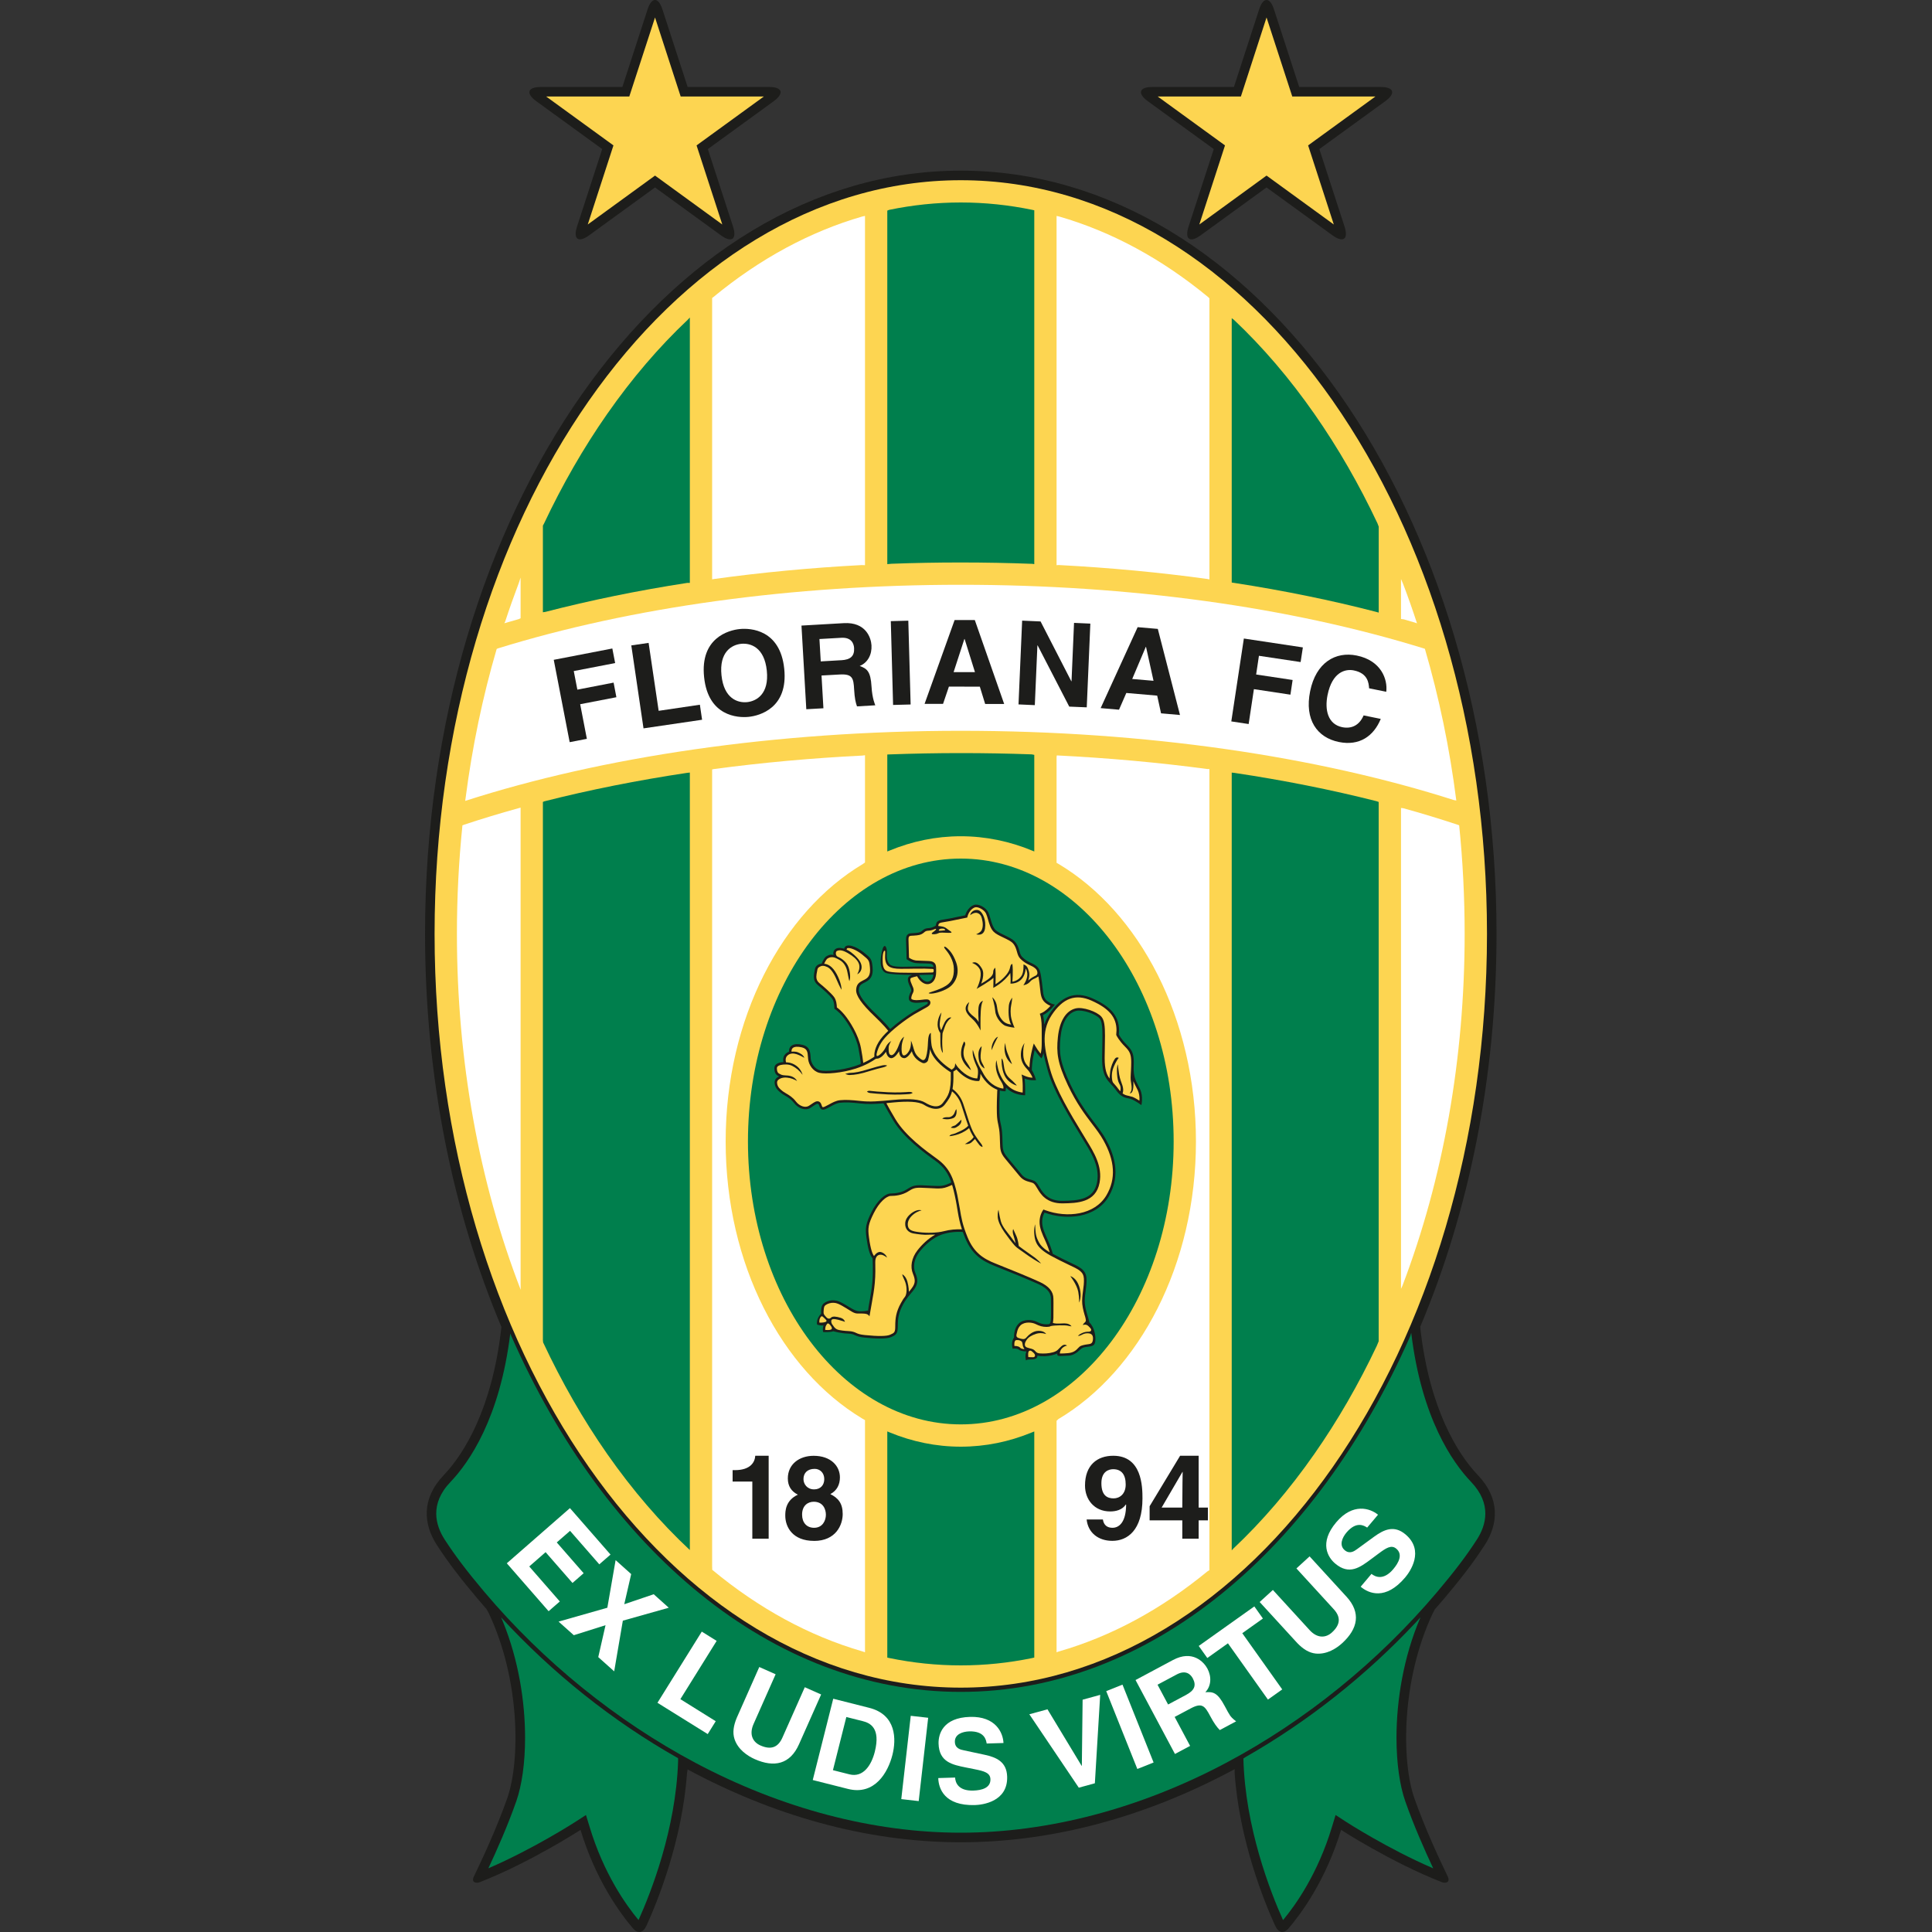 <?xml version="1.0" encoding="UTF-8"?>
<svg xmlns="http://www.w3.org/2000/svg" width="50" height="50" viewBox="0 0 50 50" fill="none">
  <rect x="0" y="0" width="50" height="50" fill="#333333" stroke="none"/>
  <g clip-path="url(#clip0_8820_827)">
    <path d="M17.78 45.886C17.658 47.626 17.021 49.199 16.732 49.834C16.645 50.026 16.508 50.055 16.378 49.902C16.05 49.517 15.417 48.656 15.024 47.358C15.024 47.358 13.73 48.197 12.416 48.711C12.324 48.747 12.187 48.721 12.265 48.561C12.462 48.155 12.852 47.323 13.129 46.534C13.465 45.573 13.465 43.476 12.65 41.751L12.59 41.642C12.509 41.549 12.429 41.456 12.349 41.362C11.978 40.922 11.617 40.467 11.301 39.977C10.958 39.445 10.903 38.786 11.48 38.181C12.012 37.624 12.731 36.459 12.969 34.407L12.976 34.339C11.721 31.368 11 27.889 11 24.17C11 13.26 17.207 4.416 24.865 4.416C32.523 4.416 38.73 13.261 38.73 24.17C38.73 27.887 38.009 31.366 36.756 34.335L36.762 34.41C37 36.461 37.719 37.624 38.251 38.181C38.828 38.786 38.773 39.445 38.43 39.977C38.114 40.467 37.754 40.922 37.382 41.362C37.299 41.46 37.216 41.557 37.131 41.653L37.077 41.758C36.266 43.481 36.267 45.574 36.602 46.534C36.879 47.323 37.269 48.154 37.466 48.56C37.544 48.72 37.407 48.747 37.315 48.71C36.002 48.197 34.707 47.357 34.707 47.357C34.314 48.655 33.68 49.517 33.353 49.901C33.223 50.054 33.086 50.025 32.999 49.834C32.71 49.198 32.074 47.625 31.952 45.886V45.786C29.782 46.956 27.361 47.678 24.867 47.678C22.378 47.678 19.961 46.96 17.795 45.793L17.781 45.886H17.78Z" fill="#1D1D1B"></path>
    <path d="M24.865 43.676C32.386 43.676 38.483 34.943 38.483 24.17C38.483 13.397 32.386 4.664 24.865 4.664C17.344 4.664 11.247 13.397 11.247 24.17C11.247 34.943 17.344 43.676 24.865 43.676Z" fill="#FDD551"></path>
    <path d="M20.025 2.618C20.302 2.416 20.249 2.251 19.906 2.251H17.796L17.144 0.244C17.038 -0.082 16.865 -0.082 16.759 0.244L16.107 2.251H13.997C13.654 2.251 13.601 2.416 13.878 2.618L15.585 3.858L14.933 5.865C14.827 6.191 14.968 6.292 15.245 6.091L16.952 4.851L18.659 6.091C18.936 6.293 19.077 6.191 18.971 5.865L18.319 3.858L20.026 2.618H20.025Z" fill="#1D1D1B"></path>
    <path d="M29.705 2.618C29.428 2.416 29.481 2.251 29.824 2.251H31.934L32.586 0.244C32.692 -0.082 32.865 -0.082 32.971 0.244L33.623 2.251H35.733C36.076 2.251 36.129 2.416 35.852 2.618L34.145 3.858L34.797 5.865C34.903 6.191 34.763 6.292 34.486 6.091L32.778 4.851L31.071 6.091C30.794 6.293 30.654 6.191 30.76 5.865L31.412 3.858L29.704 2.618H29.705Z" fill="#1D1D1B"></path>
    <path d="M16.952 0.452L17.616 2.498H19.768L18.027 3.763L18.693 5.81L16.952 4.544L15.211 5.81L15.876 3.763L14.135 2.498H16.286L16.952 0.452Z" fill="#FDD551"></path>
    <path d="M32.778 0.452L32.114 2.498H29.962L31.703 3.763L31.038 5.81L32.778 4.544L34.519 5.81L33.854 3.763L35.595 2.498H33.444L32.778 0.452Z" fill="#FDD551"></path>
    <path d="M13.231 34.573C15.661 40.102 19.968 43.786 24.865 43.786C29.762 43.786 34.066 40.105 36.497 34.578L36.522 34.492C36.789 36.703 37.591 37.849 38.072 38.352C38.62 38.927 38.456 39.48 38.222 39.843C37.956 40.256 37.638 40.675 37.192 41.202C35.668 43.006 33.78 44.535 31.732 45.622C29.506 46.805 27.131 47.43 24.865 47.43C22.599 47.43 20.224 46.805 17.998 45.622C15.95 44.534 14.062 43.005 12.538 41.202C12.092 40.675 11.775 40.255 11.508 39.843C11.274 39.48 11.11 38.926 11.659 38.352C12.138 37.85 12.937 36.709 13.206 34.51L13.231 34.573Z" fill="#007F4D"></path>
    <path d="M17.549 45.59C17.488 47.343 16.849 48.973 16.525 49.691C16.193 49.292 15.624 48.485 15.261 47.286L15.165 46.972L14.89 47.15C14.878 47.158 13.801 47.852 12.639 48.351C12.854 47.894 13.142 47.244 13.362 46.615C13.505 46.207 13.589 45.629 13.589 44.971C13.589 44.049 13.423 42.969 13.019 41.977L12.969 41.858C14.3 43.305 15.865 44.552 17.549 45.502V45.59L17.549 45.59Z" fill="#007F4D"></path>
    <path d="M32.179 45.508C32.223 47.293 32.877 48.962 33.205 49.692C33.538 49.292 34.106 48.486 34.469 47.287L34.565 46.972L34.84 47.151C34.852 47.159 35.929 47.853 37.091 48.352C36.877 47.896 36.588 47.246 36.368 46.616C36.225 46.208 36.141 45.63 36.141 44.971C36.141 44.012 36.32 42.883 36.761 41.858L36.641 41.988C35.35 43.365 33.847 44.554 32.234 45.473L32.179 45.509V45.508Z" fill="#007F4D"></path>
    <path d="M15.51 40.485L14.753 39.618L14.409 39.918L15.105 40.715L14.816 40.967L14.12 40.17L13.697 40.54L14.488 41.446L14.198 41.698L13.116 40.458L14.75 39.03L15.8 40.232L15.51 40.485Z" fill="white"></path>
    <path d="M15.895 43.254L15.483 42.886L15.671 42.06L14.85 42.319L14.456 41.967L15.718 41.608L15.932 40.376L16.335 40.737L16.156 41.517L16.918 41.259L17.308 41.608L16.119 41.943L15.895 43.254Z" fill="white"></path>
    <path d="M17.608 43.974L18.523 44.545L18.316 44.878L17.015 44.068L18.162 42.226L18.547 42.466L17.608 43.974Z" fill="white"></path>
    <path d="M20.678 45.142C20.446 45.664 20.032 45.748 19.532 45.526C19.35 45.445 19.099 45.281 19.009 45.007C18.954 44.837 18.984 44.658 19.067 44.457L19.65 43.142L20.073 43.33L19.502 44.617C19.38 44.894 19.486 45.086 19.679 45.172C19.964 45.298 20.141 45.212 20.248 44.971L20.828 43.665L21.251 43.853L20.678 45.142L20.678 45.142Z" fill="white"></path>
    <path d="M21.564 43.963L22.493 44.198C23.202 44.376 23.197 45.017 23.096 45.416C22.982 45.867 22.64 46.473 21.945 46.297L21.034 46.067L21.564 43.963ZM21.556 45.812L21.984 45.92C22.341 46.01 22.553 45.681 22.64 45.335C22.796 44.714 22.513 44.589 22.325 44.542L21.903 44.436L21.556 45.813V45.812Z" fill="white"></path>
    <path d="M23.57 44.405L23.325 46.561L23.776 46.612L24.021 44.456L23.57 44.405Z" fill="white"></path>
    <path d="M24.718 46.003C24.724 46.123 24.791 46.351 25.187 46.34C25.402 46.334 25.639 46.275 25.632 46.046C25.628 45.877 25.463 45.836 25.232 45.789L24.997 45.742C24.645 45.671 24.303 45.601 24.29 45.124C24.283 44.882 24.4 44.453 25.104 44.433C25.769 44.414 25.959 44.843 25.97 45.109L25.535 45.122C25.52 45.026 25.477 44.797 25.082 44.808C24.909 44.814 24.706 44.883 24.712 45.079C24.716 45.249 24.857 45.281 24.948 45.299L25.48 45.413C25.779 45.477 26.054 45.59 26.065 45.98C26.084 46.632 25.421 46.709 25.231 46.715C24.439 46.737 24.29 46.286 24.282 46.016L24.717 46.003L24.718 46.003Z" fill="white"></path>
    <path d="M28.018 43.988L28.473 43.863L28.335 46.151L27.919 46.265L26.639 44.365L27.109 44.237L27.992 45.699L27.998 45.698L28.018 43.988Z" fill="white"></path>
    <path d="M29.05 43.598L28.629 43.766L29.434 45.781L29.855 45.613L29.05 43.598Z" fill="white"></path>
    <path d="M29.388 43.479L30.355 42.962C30.864 42.69 31.158 43.016 31.247 43.182C31.359 43.392 31.349 43.63 31.194 43.795C31.389 43.781 31.505 43.794 31.695 44.151C31.759 44.272 31.803 44.353 31.84 44.406C31.889 44.475 31.991 44.548 31.991 44.548L31.568 44.774C31.493 44.697 31.424 44.607 31.319 44.41C31.18 44.149 31.11 44.056 30.814 44.214L30.4 44.434L30.8 45.184L30.408 45.393L29.387 43.478L29.388 43.479ZM30.699 43.862C30.907 43.751 30.97 43.624 30.869 43.435C30.815 43.334 30.69 43.209 30.455 43.334L29.957 43.6L30.23 44.112L30.7 43.862H30.699Z" fill="white"></path>
    <path d="M33.184 43.722L32.814 43.985L31.779 42.529L31.245 42.909L31.023 42.597L32.462 41.574L32.684 41.887L32.15 42.267L33.184 43.722Z" fill="white"></path>
    <path d="M34.844 41.318C35.23 41.739 35.141 42.152 34.738 42.523C34.591 42.658 34.34 42.822 34.052 42.794C33.875 42.776 33.723 42.677 33.572 42.521L32.6 41.46L32.942 41.148L33.893 42.187C34.097 42.41 34.317 42.389 34.472 42.246C34.702 42.036 34.694 41.839 34.516 41.645L33.551 40.591L33.892 40.279L34.845 41.32L34.844 41.318Z" fill="white"></path>
    <path d="M35.495 40.733C35.59 40.808 35.804 40.911 36.059 40.608C36.197 40.444 36.312 40.228 36.136 40.08C36.007 39.97 35.867 40.066 35.678 40.206L35.486 40.349C35.197 40.564 34.919 40.773 34.554 40.464C34.37 40.309 34.128 39.934 34.582 39.396C35.011 38.888 35.458 39.032 35.663 39.201L35.382 39.534C35.301 39.48 35.101 39.361 34.846 39.663C34.735 39.795 34.651 39.992 34.801 40.119C34.93 40.228 35.048 40.145 35.123 40.09L35.563 39.769C35.81 39.59 36.077 39.459 36.375 39.711C36.874 40.132 36.49 40.677 36.367 40.823C35.856 41.428 35.42 41.238 35.214 41.064L35.495 40.731V40.733Z" fill="white"></path>
    <path d="M12.049 20.658C12.221 19.326 12.491 18.033 12.854 16.795L12.884 16.781C16.341 15.711 20.495 15.134 24.865 15.134C29.235 15.134 33.372 15.709 36.824 16.774L36.876 16.791C37.244 18.049 37.517 19.363 37.689 20.717L37.624 20.705C34.106 19.582 29.677 18.913 24.865 18.913C20.053 18.913 15.569 19.59 12.04 20.727L12.049 20.657V20.658Z" fill="white"></path>
    <path d="M15.188 19.121L14.743 19.207L14.331 17.076L15.847 16.783L15.92 17.16L14.849 17.367L14.942 17.848L15.88 17.666L15.952 18.044L15.015 18.225L15.188 19.121Z" fill="#1D1D1B"></path>
    <path d="M17.046 18.396L18.113 18.238L18.17 18.627L16.654 18.85L16.338 16.703L16.786 16.638L17.046 18.396Z" fill="#1D1D1B"></path>
    <path d="M19.141 16.28C19.427 16.25 20.192 16.296 20.296 17.308C20.401 18.321 19.663 18.523 19.376 18.552C19.091 18.582 18.326 18.536 18.222 17.523C18.116 16.511 18.855 16.309 19.141 16.28ZM19.337 18.171C19.58 18.145 19.908 17.959 19.845 17.356C19.782 16.751 19.424 16.637 19.18 16.662C18.937 16.687 18.609 16.873 18.672 17.477C18.735 18.081 19.093 18.196 19.336 18.171H19.337Z" fill="#1D1D1B"></path>
    <path d="M20.742 16.19L21.837 16.127C22.413 16.094 22.543 16.513 22.554 16.7C22.568 16.938 22.459 17.151 22.249 17.235C22.431 17.303 22.532 17.364 22.555 17.769C22.573 18.085 22.653 18.253 22.653 18.253L22.179 18.281C22.143 18.18 22.118 18.069 22.105 17.846C22.089 17.55 22.064 17.437 21.729 17.456L21.261 17.482L21.31 18.33L20.867 18.355L20.742 16.189L20.742 16.19ZM21.771 17.087C22.006 17.073 22.116 16.986 22.104 16.771C22.097 16.657 22.036 16.49 21.771 16.506L21.207 16.538L21.241 17.117L21.772 17.086L21.771 17.087Z" fill="#1D1D1B"></path>
    <path d="M23.507 16.063L23.054 16.075L23.113 18.244L23.567 18.232L23.507 16.063Z" fill="#1D1D1B"></path>
    <path d="M24.406 18.216H23.928L24.705 16.047H25.228L25.988 18.219H25.496L25.358 17.771L24.558 17.769L24.406 18.216ZM24.679 17.395H25.232L24.964 16.537H24.958L24.679 17.395Z" fill="#1D1D1B"></path>
    <path d="M27.796 16.12L28.218 16.139L28.125 18.306L27.672 18.287L26.854 16.703H26.848L26.781 18.249L26.359 18.23L26.453 16.062L26.93 16.083L27.725 17.63H27.731L27.796 16.12Z" fill="#1D1D1B"></path>
    <path d="M28.96 18.367L28.485 18.326L29.442 16.231L29.964 16.276L30.538 18.504L30.048 18.461L29.948 18.003L29.149 17.934L28.96 18.367ZM29.302 17.572L29.853 17.619L29.659 16.741H29.653L29.302 17.571V17.572Z" fill="#1D1D1B"></path>
    <path d="M32.315 18.738L31.866 18.67L32.191 16.525L33.718 16.755L33.66 17.134L32.581 16.972L32.509 17.456L33.453 17.598L33.396 17.978L32.451 17.835L32.315 18.738Z" fill="#1D1D1B"></path>
    <path d="M35.432 17.812C35.422 17.678 35.402 17.424 35.035 17.35C34.822 17.307 34.479 17.386 34.357 17.987C34.28 18.369 34.362 18.743 34.738 18.82C34.984 18.869 35.184 18.765 35.29 18.515L35.734 18.605C35.552 19.049 35.184 19.311 34.651 19.203C34.086 19.089 33.757 18.625 33.906 17.89C34.056 17.147 34.562 16.854 35.11 16.965C35.747 17.094 35.916 17.585 35.876 17.903L35.432 17.813V17.812Z" fill="#1D1D1B"></path>
    <path d="M36.312 15.111C36.44 15.446 36.56 15.787 36.672 16.132L36.629 16.116C36.531 16.087 36.431 16.058 36.331 16.029L36.258 16.02V14.985L36.312 15.111Z" fill="white"></path>
    <path d="M36.258 20.91V33.355L36.296 33.272C37.347 30.512 37.905 27.403 37.905 24.17C37.905 23.22 37.857 22.281 37.763 21.358L37.714 21.341C37.261 21.191 36.796 21.049 36.317 20.917L36.258 20.91Z" fill="white"></path>
    <path d="M27.344 19.609V22.329L27.391 22.356C29.489 23.604 30.951 26.356 30.951 29.541C30.951 32.727 29.488 35.482 27.387 36.728L27.344 36.771V42.761L27.398 42.741C28.75 42.353 30.046 41.655 31.243 40.671L31.299 40.636V19.902H31.244C29.986 19.734 28.683 19.616 27.349 19.55L27.343 19.609H27.344Z" fill="white"></path>
    <path d="M27.344 5.589V14.627L27.398 14.623C28.72 14.692 30.003 14.813 31.235 14.982L31.3 14.994V7.722L31.273 7.693C30.07 6.699 28.767 5.994 27.407 5.602L27.344 5.589V5.589Z" fill="white"></path>
    <path d="M13.473 33.264V20.901L13.408 20.919C12.931 21.051 12.467 21.192 12.017 21.341L11.968 21.36C11.873 22.282 11.825 23.221 11.825 24.17C11.825 27.446 12.398 30.595 13.476 33.381L13.473 33.264Z" fill="white"></path>
    <path d="M18.43 40.526V19.912L18.484 19.902C19.725 19.736 21.009 19.619 22.322 19.554L22.386 19.545V22.32L22.333 22.359C20.238 23.608 18.78 26.358 18.78 29.541C18.78 32.724 20.228 35.455 22.312 36.71L22.386 36.753V42.761L22.31 42.735C20.946 42.339 19.639 41.628 18.433 40.627L18.43 40.526Z" fill="white"></path>
    <path d="M18.43 7.713V14.994L18.475 14.985C19.705 14.815 20.985 14.693 22.304 14.624L22.386 14.627V5.588L22.319 5.602C20.965 5.993 19.667 6.695 18.467 7.684L18.43 7.713V7.713Z" fill="white"></path>
    <path d="M13.42 16.024C13.296 16.059 13.174 16.094 13.052 16.13L13.074 16.086C13.184 15.75 13.302 15.419 13.425 15.092L13.473 14.948V16.001L13.421 16.024H13.42Z" fill="white"></path>
    <path d="M31.877 15.076V8.235L31.933 8.276C32.675 8.976 33.373 9.79 34.017 10.713C34.629 11.59 35.174 12.537 35.648 13.542L35.681 13.629V15.854L35.614 15.835C34.461 15.537 33.236 15.286 31.951 15.087L31.877 15.076Z" fill="#007F4D"></path>
    <path d="M22.963 14.6V5.451L23.011 5.431C23.621 5.305 24.24 5.24 24.865 5.24C25.49 5.24 26.105 5.305 26.712 5.43L26.767 5.442V14.6L26.719 14.592C26.108 14.569 25.49 14.557 24.865 14.557C24.24 14.557 23.664 14.568 23.073 14.59L22.963 14.6Z" fill="#007F4D"></path>
    <path d="M14.05 15.845V13.602L14.077 13.554C14.553 12.545 15.099 11.594 15.713 10.714C16.357 9.791 17.055 8.978 17.796 8.278L17.853 8.217V15.085H17.787C16.499 15.284 15.271 15.537 14.117 15.835L14.049 15.845H14.05Z" fill="#007F4D"></path>
    <path d="M24.865 36.863C27.907 36.863 30.374 33.585 30.374 29.541C30.374 25.497 27.907 22.22 24.865 22.22C21.823 22.22 19.357 25.497 19.357 29.541C19.357 33.585 21.823 36.863 24.865 36.863Z" fill="#007F4D"></path>
    <path d="M31.877 19.994V40.123L31.919 40.077C32.665 39.374 33.368 38.555 34.016 37.627C34.621 36.76 35.161 35.824 35.631 34.831L35.68 34.712V20.755L35.629 20.736C34.46 20.44 33.225 20.193 31.938 20.001L31.876 19.995L31.877 19.994Z" fill="#007F4D"></path>
    <path d="M14.05 34.665V20.754L14.088 20.738C15.258 20.441 16.496 20.194 17.785 20.001L17.853 19.994V40.115C17.091 39.404 16.374 38.572 15.713 37.627C15.09 36.734 14.537 35.768 14.056 34.742L14.049 34.666L14.05 34.665Z" fill="#007F4D"></path>
    <path d="M22.963 37.046V42.898L23.011 42.909C23.621 43.035 24.24 43.1 24.865 43.1C25.49 43.1 26.096 43.036 26.7 42.913L26.767 42.898V37.046L26.697 37.074C26.118 37.312 25.503 37.44 24.865 37.44C24.227 37.44 23.608 37.311 23.028 37.072L22.963 37.045V37.046Z" fill="#007F4D"></path>
    <path d="M22.963 19.527V22.036L23.023 22.012C23.604 21.772 24.223 21.642 24.865 21.642C25.507 21.642 26.139 21.774 26.725 22.019L26.767 22.036V19.536L26.701 19.523C26.094 19.501 25.482 19.49 24.865 19.49C24.248 19.49 23.629 19.502 23.018 19.524L22.963 19.527Z" fill="#007F4D"></path>
    <path d="M18.96 38.047H19.02C19.428 38.047 19.537 37.835 19.546 37.675H19.893V39.821H19.47V38.343H18.96V38.047V38.047Z" fill="#1D1D1B"></path>
    <path d="M21.066 39.878C20.513 39.878 20.323 39.519 20.323 39.226C20.323 39.117 20.323 38.833 20.649 38.682C20.48 38.597 20.389 38.461 20.389 38.262C20.389 37.896 20.682 37.676 21.057 37.676C21.501 37.676 21.737 37.939 21.737 38.235C21.737 38.42 21.661 38.577 21.489 38.667C21.694 38.77 21.809 38.906 21.809 39.184C21.809 39.462 21.634 39.879 21.066 39.879V39.878ZM21.06 38.865C20.906 38.865 20.758 38.965 20.758 39.198C20.758 39.404 20.875 39.539 21.069 39.539C21.29 39.539 21.374 39.349 21.374 39.201C21.374 39.052 21.296 38.865 21.06 38.865V38.865ZM21.332 38.279C21.332 38.116 21.22 38.014 21.084 38.014C20.894 38.014 20.794 38.123 20.794 38.279C20.794 38.406 20.888 38.545 21.069 38.545C21.235 38.545 21.332 38.434 21.332 38.279Z" fill="#1D1D1B"></path>
    <path d="M28.543 39.325V39.328C28.567 39.476 28.66 39.539 28.791 39.539C28.966 39.539 29.141 39.391 29.144 38.941L29.138 38.935C29.041 39.08 28.875 39.116 28.73 39.116C28.318 39.116 28.08 38.805 28.08 38.446C28.08 37.92 28.392 37.675 28.811 37.675C29.555 37.675 29.567 38.475 29.567 38.778C29.567 39.609 29.174 39.877 28.787 39.877C28.422 39.877 28.158 39.666 28.122 39.324H28.542L28.543 39.325ZM28.821 38.778C28.969 38.778 29.133 38.672 29.133 38.419C29.133 38.166 29.027 38.023 28.809 38.023C28.7 38.023 28.504 38.077 28.504 38.385C28.504 38.709 28.661 38.778 28.821 38.778Z" fill="#1D1D1B"></path>
    <path d="M31.26 39.346H31.021V39.821H30.598V39.346H29.752V38.981L30.541 37.675H31.021V39.016H31.26V39.346H31.26ZM30.598 39.016C30.598 38.497 30.607 38.161 30.607 38.094H30.601L30.063 39.016H30.598Z" fill="#1D1D1B"></path>
    <path d="M27.043 26.47C27.073 26.392 27.112 26.314 27.163 26.237C27.458 25.791 27.813 25.632 28.276 25.839C28.722 26.038 29.004 26.292 28.956 26.773C28.956 26.773 29.011 26.89 29.162 27.041C29.313 27.192 29.354 27.288 29.34 27.597C29.326 27.906 29.416 27.996 29.505 28.188C29.594 28.38 29.539 28.6 29.539 28.6C29.539 28.6 29.402 28.497 29.285 28.449C29.169 28.401 29.052 28.449 28.88 28.209C28.708 27.968 28.516 27.941 28.523 27.364C28.53 26.787 28.557 26.471 28.454 26.354C28.351 26.237 28.008 26.121 27.85 26.162C27.633 26.218 27.486 26.45 27.445 26.849C27.403 27.247 27.436 27.501 27.699 28.058C28.049 28.799 28.392 29.081 28.612 29.472C28.821 29.846 29.024 30.4 28.695 30.963C28.365 31.526 27.596 31.588 27.032 31.382C27.032 31.382 26.971 31.478 26.971 31.622C26.971 31.767 27.026 31.89 27.122 32.103C27.218 32.316 27.245 32.447 27.245 32.447C27.245 32.447 27.431 32.55 27.678 32.666C27.925 32.783 28.104 32.852 28.118 33.085C28.131 33.319 28.056 33.539 28.076 33.738C28.097 33.937 28.166 34.088 28.193 34.225C28.193 34.225 28.255 34.273 28.303 34.397C28.351 34.521 28.372 34.727 28.317 34.795C28.262 34.864 28.118 34.844 28.028 34.878C27.939 34.912 27.857 35.077 27.644 35.084C27.431 35.091 27.348 35.118 27.362 35.029C27.362 35.029 27.122 35.139 26.847 35.084C26.847 35.084 26.861 35.153 26.771 35.173C26.682 35.194 26.6 35.166 26.552 35.208C26.552 35.208 26.517 35.077 26.565 34.974C26.565 34.974 26.421 34.974 26.373 34.933C26.325 34.892 26.256 34.898 26.208 34.905C26.208 34.905 26.153 34.734 26.243 34.617C26.243 34.617 26.229 34.383 26.366 34.253C26.504 34.122 26.73 34.157 26.826 34.205C26.923 34.253 26.991 34.273 27.081 34.273C27.17 34.273 27.19 34.28 27.197 34.102C27.204 33.923 27.197 33.717 27.197 33.607C27.197 33.497 27.149 33.36 26.881 33.236C26.613 33.113 26.071 32.893 25.741 32.762C25.412 32.632 25.153 32.463 24.979 32.041C24.96 31.995 24.943 31.951 24.928 31.909L24.914 31.882C24.736 31.877 24.575 31.883 24.368 31.952C24.142 32.028 23.922 32.234 23.791 32.405C23.661 32.577 23.62 32.776 23.688 32.941C23.757 33.106 23.757 33.209 23.681 33.333C23.606 33.456 23.489 33.545 23.372 33.758C23.256 33.971 23.235 34.122 23.235 34.322C23.235 34.521 23.187 34.548 23.063 34.603C22.94 34.658 22.651 34.644 22.376 34.617C22.102 34.589 22.15 34.521 21.951 34.514C21.751 34.507 21.566 34.452 21.566 34.452C21.477 34.486 21.305 34.473 21.305 34.473C21.277 34.404 21.312 34.301 21.312 34.301C21.243 34.315 21.147 34.28 21.147 34.28C21.113 34.129 21.25 33.999 21.25 33.999C21.25 33.93 21.243 33.806 21.305 33.745C21.367 33.683 21.538 33.607 21.717 33.683C21.896 33.758 22.074 33.91 22.198 33.93C22.322 33.951 22.466 33.916 22.466 33.916C22.479 33.779 22.548 33.49 22.576 33.195C22.603 32.9 22.582 32.563 22.582 32.563C22.507 32.488 22.459 32.288 22.424 32.034C22.39 31.78 22.404 31.67 22.555 31.368C22.706 31.066 22.912 30.887 23.049 30.887C23.187 30.887 23.338 30.86 23.462 30.784C23.585 30.709 23.64 30.668 23.846 30.674C24.073 30.682 24.252 30.702 24.375 30.688C24.451 30.68 24.551 30.636 24.619 30.603L24.608 30.566C24.525 30.342 24.41 30.186 24.21 30.043C23.915 29.83 23.386 29.445 23.118 28.998C23.015 28.827 22.937 28.686 22.879 28.576L22.864 28.554C22.636 28.573 22.456 28.579 22.273 28.558C22.026 28.531 21.896 28.524 21.751 28.538C21.607 28.551 21.483 28.654 21.367 28.702C21.25 28.75 21.223 28.682 21.195 28.599C21.168 28.517 21.092 28.599 20.968 28.675C20.845 28.75 20.659 28.689 20.549 28.544C20.439 28.4 20.295 28.352 20.227 28.297C20.158 28.242 20.062 28.174 20.048 28.036C20.034 27.899 20.165 27.858 20.165 27.858C20.117 27.837 20.041 27.803 20.041 27.645C20.041 27.487 20.275 27.487 20.275 27.487C20.233 27.274 20.419 27.219 20.419 27.219C20.412 27.061 20.543 26.985 20.769 27.04C20.996 27.095 20.968 27.294 20.982 27.404C20.996 27.514 21.078 27.665 21.223 27.7C21.367 27.734 21.765 27.706 22.129 27.59C22.181 27.573 22.229 27.555 22.274 27.537L22.276 27.504C22.267 27.423 22.249 27.302 22.218 27.136C22.157 26.807 21.937 26.463 21.813 26.312C21.69 26.161 21.593 26.106 21.593 26.106C21.593 26.106 21.6 25.928 21.532 25.838C21.463 25.749 21.319 25.619 21.168 25.495C21.017 25.371 21.064 25.22 21.092 25.076C21.116 24.948 21.264 24.939 21.264 24.939C21.264 24.939 21.319 24.794 21.381 24.753C21.495 24.677 21.573 24.719 21.573 24.719C21.573 24.719 21.538 24.623 21.621 24.561C21.703 24.499 21.848 24.554 21.848 24.554C21.882 24.382 22.17 24.499 22.356 24.65C22.541 24.801 22.562 24.815 22.582 25.035C22.603 25.255 22.527 25.344 22.418 25.406C22.308 25.467 22.232 25.481 22.225 25.619C22.218 25.756 22.39 25.976 22.679 26.25C22.869 26.432 22.973 26.55 23.021 26.61L23.038 26.633C23.221 26.469 23.449 26.304 23.627 26.195C23.874 26.044 23.991 26.01 24.011 25.962C24.032 25.914 23.942 25.934 23.812 25.948C23.681 25.962 23.578 25.948 23.537 25.893C23.496 25.838 23.537 25.728 23.572 25.667C23.606 25.605 23.544 25.543 23.51 25.433C23.475 25.323 23.503 25.268 23.578 25.241L23.603 25.23C23.293 25.227 23.005 25.212 22.926 25.179C22.795 25.124 22.761 24.925 22.816 24.657C22.88 24.343 22.96 24.526 22.953 24.643C22.947 24.76 22.947 24.884 23.029 24.959C23.111 25.035 23.338 25.021 23.681 25.014C23.907 25.009 24.07 25.017 24.155 25.023L24.158 25.014C24.153 24.983 24.141 24.966 24.114 24.952C24.059 24.925 23.832 24.939 23.702 24.925C23.572 24.911 23.462 24.822 23.462 24.822C23.462 24.739 23.455 24.526 23.448 24.334C23.441 24.142 23.551 24.155 23.64 24.149C23.73 24.142 23.805 24.142 23.867 24.087C23.929 24.032 23.956 24.025 24.045 24.018C24.135 24.011 24.217 23.956 24.217 23.956C24.238 23.791 24.341 23.819 24.574 23.771C24.808 23.723 24.98 23.688 24.98 23.688C24.98 23.688 25.029 23.487 25.206 23.421C25.316 23.379 25.515 23.482 25.577 23.613C25.639 23.743 25.66 23.963 25.763 24.066C25.866 24.169 26.146 24.245 26.257 24.362C26.395 24.506 26.366 24.672 26.449 24.76C26.594 24.911 26.701 24.907 26.813 24.994C26.93 25.083 26.93 25.2 26.965 25.419C26.999 25.639 26.978 25.804 27.095 25.9C27.212 25.996 27.301 25.996 27.301 25.996C27.301 25.996 27.157 26.195 26.992 26.271C26.992 26.271 27.016 26.345 27.025 26.514L27.045 26.469L27.043 26.47ZM23.787 25.233C23.837 25.334 23.938 25.419 24.017 25.406C24.091 25.395 24.142 25.327 24.157 25.226L24.139 25.223C24.039 25.227 23.927 25.23 23.813 25.231L23.787 25.233ZM26.991 27.306C26.981 27.336 26.967 27.365 26.95 27.39C26.95 27.39 26.84 27.274 26.778 27.171C26.778 27.171 26.744 27.315 26.723 27.452C26.703 27.59 26.703 27.693 26.703 27.693C26.703 27.693 26.771 27.796 26.813 27.954C26.813 27.954 26.662 27.974 26.517 27.913C26.517 27.913 26.538 28.098 26.531 28.345C26.531 28.345 26.243 28.359 26.037 28.146C26.037 28.146 26.03 28.201 26.023 28.242C26.023 28.242 25.963 28.247 25.875 28.223L25.873 28.259C25.868 28.39 25.86 28.617 25.865 28.805C25.872 29.086 25.927 29.086 25.94 29.402C25.954 29.718 25.927 29.78 26.071 29.952C26.215 30.123 26.352 30.288 26.435 30.391C26.517 30.494 26.6 30.508 26.696 30.535C26.792 30.563 26.82 30.584 26.909 30.735C26.998 30.886 27.136 31.084 27.506 31.078C27.912 31.071 28.308 31.044 28.392 30.597C28.475 30.158 28.199 29.772 28.001 29.443C27.74 29.011 27.266 28.255 27.115 27.699C27.076 27.555 27.034 27.405 27.005 27.252L26.991 27.305V27.306Z" fill="#1D1D1B"></path>
    <path d="M20.43 27.897C20.544 27.922 20.629 27.977 20.629 27.977C20.558 27.845 20.407 27.833 20.324 27.831C20.242 27.828 20.214 27.812 20.19 27.798C20.151 27.781 20.106 27.762 20.106 27.645C20.106 27.596 20.159 27.573 20.204 27.562C20.282 27.545 20.406 27.535 20.502 27.584C20.598 27.632 20.69 27.705 20.77 27.815C20.77 27.815 20.742 27.681 20.614 27.586C20.477 27.483 20.342 27.494 20.342 27.494L20.338 27.475C20.32 27.385 20.356 27.335 20.389 27.309C20.459 27.251 20.542 27.259 20.622 27.284C20.702 27.31 20.817 27.376 20.817 27.376C20.787 27.298 20.714 27.262 20.649 27.234C20.585 27.206 20.484 27.217 20.484 27.217C20.482 27.174 20.494 27.142 20.518 27.121C20.561 27.086 20.646 27.08 20.753 27.106C20.888 27.139 20.903 27.226 20.91 27.355L20.915 27.414C20.933 27.558 21.039 27.726 21.206 27.765C21.371 27.804 21.789 27.769 22.148 27.654C22.399 27.573 22.578 27.464 22.669 27.4L22.705 27.397C22.763 27.393 22.846 27.34 22.93 27.22C22.93 27.22 22.958 27.378 23.061 27.385C23.164 27.392 23.267 27.206 23.267 27.206C23.274 27.289 23.301 27.378 23.398 27.385C23.494 27.392 23.597 27.206 23.597 27.206C23.644 27.378 23.779 27.467 23.875 27.509C23.932 27.534 24.003 27.485 24.016 27.444C24.052 27.321 24.071 27.152 24.071 27.152C24.149 27.458 24.517 27.697 24.607 27.751V27.78C24.616 28.26 24.541 28.358 24.403 28.54C24.277 28.706 24.064 28.61 23.947 28.538C23.802 28.448 23.546 28.426 23.116 28.466C22.752 28.501 22.516 28.521 22.278 28.494C22.015 28.465 21.885 28.46 21.742 28.473C21.633 28.484 21.537 28.538 21.452 28.585L21.339 28.643C21.309 28.655 21.294 28.655 21.29 28.653C21.277 28.647 21.262 28.6 21.255 28.58C21.239 28.532 21.209 28.513 21.187 28.506C21.129 28.487 21.075 28.524 21.006 28.571L20.93 28.621C20.838 28.677 20.689 28.626 20.598 28.506C20.514 28.395 20.411 28.336 20.337 28.293L20.265 28.247L20.253 28.238C20.188 28.186 20.121 28.133 20.111 28.032C20.107 27.996 20.119 27.971 20.134 27.954C20.203 27.887 20.313 27.873 20.427 27.899L20.43 27.897ZM21.874 27.793C21.874 27.793 21.95 27.824 21.984 27.822C22.136 27.817 22.257 27.797 22.514 27.716C22.661 27.67 22.773 27.642 22.847 27.625C22.923 27.609 22.959 27.577 22.959 27.577C22.959 27.577 22.915 27.554 22.835 27.572C22.759 27.589 22.647 27.617 22.497 27.664C22.251 27.741 22.135 27.762 21.99 27.767C21.954 27.769 21.874 27.793 21.874 27.793ZM23.531 28.258C23.421 28.267 23.215 28.279 22.977 28.267C22.75 28.256 22.595 28.241 22.512 28.231C22.464 28.225 22.437 28.25 22.437 28.25C22.437 28.25 22.463 28.281 22.518 28.287C22.604 28.297 22.755 28.312 22.974 28.323C23.215 28.335 23.421 28.323 23.533 28.314C23.588 28.309 23.622 28.283 23.622 28.283C23.622 28.283 23.586 28.254 23.53 28.259L23.531 28.258Z" fill="#FDD551"></path>
    <path d="M24.434 23.991C24.377 23.971 24.282 23.965 24.282 23.965C24.291 23.89 24.303 23.883 24.452 23.86L24.587 23.837L25.032 23.746L25.043 23.705C25.043 23.705 25.087 23.536 25.229 23.483C25.3 23.456 25.467 23.537 25.518 23.642C25.538 23.685 25.554 23.741 25.571 23.801C25.604 23.917 25.638 24.036 25.716 24.114C25.773 24.171 25.867 24.216 25.966 24.263C26.062 24.309 26.16 24.355 26.209 24.407C26.275 24.477 26.296 24.552 26.317 24.626C26.335 24.69 26.353 24.755 26.401 24.806C26.498 24.907 26.581 24.945 26.655 24.98C26.698 25 26.736 25.017 26.773 25.046C26.806 25.071 26.832 25.097 26.842 25.136C26.863 25.21 26.832 25.242 26.769 25.267C26.707 25.293 26.609 25.375 26.609 25.375C26.609 25.375 26.661 25.253 26.627 25.137C26.594 25.021 26.563 24.984 26.487 24.96C26.487 24.96 26.502 25.162 26.432 25.262C26.34 25.393 26.2 25.406 26.2 25.406C26.2 25.406 26.224 25.134 26.2 24.948C26.2 24.948 26.16 24.945 26.145 25.021C26.13 25.097 26.099 25.177 25.986 25.293C25.873 25.409 25.763 25.471 25.763 25.471C25.763 25.471 25.776 25.201 25.757 25.045C25.757 25.045 25.708 25.079 25.705 25.143C25.702 25.207 25.703 25.284 25.393 25.457C25.393 25.457 25.498 25.21 25.412 25.067C25.327 24.923 25.244 24.875 25.157 24.92C25.157 24.92 25.29 24.96 25.354 25.079C25.418 25.198 25.357 25.433 25.275 25.592C25.275 25.592 25.623 25.393 25.711 25.305C25.711 25.305 25.708 25.464 25.707 25.566C25.707 25.566 25.986 25.424 26.146 25.181C26.146 25.181 26.163 25.36 26.151 25.456C26.151 25.456 26.508 25.482 26.545 25.067C26.545 25.067 26.67 25.232 26.485 25.497C26.485 25.497 26.584 25.488 26.652 25.412C26.719 25.335 26.765 25.335 26.804 25.311C26.844 25.287 26.875 25.27 26.875 25.27C26.879 25.293 26.882 25.316 26.886 25.342L26.899 25.429L26.917 25.583C26.932 25.733 26.945 25.862 27.052 25.951C27.103 25.992 27.147 26.015 27.186 26.032C27.132 26.092 27.051 26.172 26.964 26.212L26.91 26.236L26.928 26.292C26.928 26.292 26.96 26.394 26.96 26.626C26.96 26.646 26.96 26.667 26.96 26.689V26.889C26.96 26.921 26.96 26.951 26.96 26.981C26.96 27.091 26.955 27.19 26.932 27.269C26.932 27.269 26.896 27.228 26.85 27.161C26.804 27.094 26.755 27.005 26.755 27.005C26.755 27.005 26.731 27.069 26.688 27.265C26.645 27.46 26.642 27.628 26.642 27.628C26.481 27.503 26.478 27.335 26.481 27.207C26.484 27.078 26.514 26.996 26.514 26.996C26.514 26.996 26.429 27.094 26.42 27.268C26.41 27.442 26.484 27.567 26.578 27.665C26.673 27.762 26.723 27.889 26.723 27.889C26.61 27.897 26.439 27.807 26.439 27.807C26.481 27.98 26.466 28.276 26.466 28.276C26.314 28.255 26.194 28.202 26.084 28.1C25.974 27.998 25.901 27.865 25.858 27.749C25.815 27.633 25.788 27.438 25.788 27.438C25.73 27.652 25.827 27.859 25.91 27.99C25.992 28.122 25.966 28.173 25.966 28.173C25.868 28.162 25.646 28.105 25.467 27.817C25.394 27.678 25.339 27.605 25.281 27.468C25.223 27.33 25.177 27.169 25.177 27.169C25.147 27.343 25.26 27.553 25.296 27.642C25.333 27.73 25.292 27.91 25.292 27.91C25.214 27.91 25.022 27.879 24.801 27.633C24.758 27.582 24.72 27.517 24.72 27.517C24.72 27.517 24.72 27.595 24.695 27.627C24.67 27.659 24.628 27.683 24.628 27.683C24.542 27.63 24.29 27.46 24.178 27.242C24.129 27.138 24.112 27.108 24.1 26.979C24.087 26.851 24.09 26.732 24.09 26.732C24.09 26.732 24.039 26.741 24.023 26.882C24.011 26.993 24.016 27.116 23.987 27.269C23.941 27.514 23.858 27.437 23.77 27.358C23.681 27.278 23.657 27.184 23.63 27.086C23.602 26.988 23.575 26.93 23.575 26.93C23.575 26.93 23.587 27.074 23.538 27.175C23.489 27.275 23.419 27.327 23.379 27.312C23.34 27.297 23.324 27.193 23.336 27.065C23.349 26.936 23.401 26.827 23.401 26.827C23.278 26.918 23.282 27.04 23.199 27.184C23.117 27.327 23.067 27.317 23.034 27.294C23.001 27.271 22.995 27.19 22.998 27.11C23.001 27.031 23.065 26.943 23.065 26.943C23.065 26.943 22.979 26.979 22.921 27.104C22.863 27.23 22.738 27.333 22.701 27.33C22.665 27.327 22.695 27.22 22.731 27.132C22.763 27.05 22.816 26.957 22.899 26.862C23.079 26.655 23.418 26.398 23.66 26.25L23.904 26.112C24.001 26.06 24.05 26.035 24.071 25.986C24.09 25.942 24.071 25.911 24.063 25.899C24.029 25.853 23.968 25.86 23.868 25.873L23.803 25.88C23.672 25.894 23.606 25.874 23.588 25.851C23.585 25.848 23.584 25.841 23.584 25.831C23.584 25.802 23.597 25.751 23.627 25.696C23.64 25.673 23.645 25.649 23.645 25.627C23.645 25.583 23.626 25.54 23.607 25.501L23.571 25.412C23.562 25.385 23.559 25.365 23.559 25.351C23.559 25.316 23.579 25.309 23.6 25.301C23.641 25.286 23.695 25.274 23.734 25.265C23.796 25.384 23.913 25.486 24.027 25.469C24.151 25.45 24.227 25.33 24.227 25.157C24.227 25.157 24.227 25.098 24.227 25.09C24.227 24.995 24.221 24.931 24.142 24.892C24.098 24.87 24.02 24.868 23.886 24.865L23.707 24.858C23.63 24.849 23.56 24.809 23.525 24.785C23.523 24.725 23.512 24.33 23.512 24.33C23.512 24.323 23.512 24.317 23.512 24.311C23.512 24.22 23.539 24.219 23.617 24.215L23.644 24.214L23.668 24.212C23.751 24.206 23.836 24.2 23.909 24.136C23.957 24.093 23.97 24.09 24.049 24.084C24.1 24.08 24.148 24.063 24.185 24.047C24.254 24.017 24.231 24.069 24.153 24.119C24.075 24.169 24.126 24.183 24.185 24.178C24.225 24.175 24.258 24.166 24.286 24.151C24.327 24.128 24.41 24.137 24.542 24.142C24.675 24.146 24.618 24.114 24.584 24.091C24.519 24.05 24.483 24.009 24.432 23.991L24.434 23.991ZM25.679 25.809C25.679 25.809 25.739 25.983 25.757 26.171C25.776 26.359 25.936 26.515 26.018 26.547C26.101 26.579 26.256 26.597 26.256 26.597C26.256 26.597 26.201 26.478 26.174 26.359C26.146 26.24 26.151 26.102 26.169 26.015C26.188 25.928 26.197 25.819 26.197 25.819C26.197 25.819 26.12 25.907 26.108 26.029C26.096 26.151 26.093 26.405 26.169 26.515C26.169 26.515 26.041 26.508 25.959 26.423C25.876 26.337 25.824 26.237 25.803 26.06C25.782 25.883 25.679 25.809 25.679 25.809ZM25.263 24.179C25.263 24.179 25.46 24.248 25.492 24.028C25.524 23.808 25.437 23.634 25.359 23.575C25.281 23.515 25.134 23.561 25.107 23.685C25.107 23.685 25.212 23.598 25.299 23.63C25.386 23.662 25.406 23.728 25.427 23.849C25.446 23.955 25.427 24.065 25.377 24.11C25.327 24.156 25.263 24.179 25.263 24.179ZM25.084 25.933C24.901 26.084 25.02 26.244 25.157 26.363C25.295 26.482 25.377 26.67 25.377 26.67C25.377 26.67 25.369 26.377 25.382 26.171C25.395 25.951 25.441 25.901 25.441 25.901C25.441 25.901 25.339 25.922 25.324 26.075C25.308 26.227 25.327 26.34 25.327 26.456C25.327 26.456 25.305 26.389 25.214 26.319C25.122 26.249 25.058 26.185 25.049 26.118C25.04 26.05 25.084 25.933 25.084 25.933ZM24.365 26.203C24.365 26.203 24.265 26.327 24.265 26.51C24.265 26.616 24.303 26.69 24.335 26.733C24.335 26.733 24.335 26.869 24.338 26.994C24.341 27.119 24.365 27.21 24.402 27.25C24.402 27.25 24.381 27.067 24.384 26.939C24.387 26.811 24.393 26.74 24.393 26.74C24.406 26.704 24.428 26.644 24.457 26.56C24.507 26.414 24.622 26.336 24.622 26.336C24.622 26.336 24.567 26.308 24.493 26.392C24.426 26.469 24.384 26.615 24.359 26.661C24.359 26.661 24.316 26.6 24.319 26.499C24.323 26.398 24.365 26.203 24.365 26.203ZM26.133 27.91C26.023 27.815 25.992 27.693 25.974 27.543C25.956 27.403 25.922 27.394 25.922 27.394C25.922 27.394 25.905 27.642 26 27.838C26.082 28.007 26.261 28.085 26.316 28.094C26.316 28.094 26.259 28.019 26.133 27.91ZM25.003 27.47C24.896 27.317 24.939 27.143 24.97 27.064C25 26.985 24.951 26.954 24.951 26.954C24.951 26.954 24.86 27.11 24.873 27.297C24.887 27.485 25.052 27.645 25.13 27.696C25.13 27.696 25.11 27.623 25.003 27.47ZM25.406 27.076C25.406 27.076 25.318 27.14 25.321 27.296C25.324 27.452 25.357 27.589 25.483 27.653C25.483 27.653 25.467 27.598 25.418 27.51C25.369 27.421 25.373 27.329 25.385 27.235C25.397 27.14 25.406 27.076 25.406 27.076ZM26.017 26.991C26.017 26.991 25.971 27.11 26.017 27.281C26.062 27.452 26.191 27.54 26.191 27.54C26.191 27.54 26.162 27.459 26.093 27.302C26.017 27.128 26.017 26.991 26.017 26.991ZM25.708 26.963C25.644 27.091 25.666 27.177 25.666 27.177C25.666 27.177 25.693 27.101 25.736 27.009C25.779 26.917 25.827 26.832 25.827 26.832C25.827 26.832 25.773 26.835 25.708 26.963ZM24.518 24.543C24.445 24.475 24.396 24.485 24.475 24.579C24.555 24.674 24.683 24.857 24.686 25.074C24.689 25.29 24.64 25.44 24.402 25.556C24.177 25.666 23.971 25.693 24.054 25.712C24.136 25.73 24.388 25.666 24.542 25.568C24.725 25.452 24.851 25.199 24.744 24.903C24.659 24.668 24.558 24.579 24.518 24.543Z" fill="#FDD551"></path>
    <path d="M24.124 25.168C23.944 25.175 23.74 25.175 23.553 25.175C23.129 25.177 22.976 25.152 22.924 25.116C22.851 25.064 22.842 24.948 22.842 24.835C22.842 24.722 22.854 24.633 22.885 24.609C22.915 24.584 22.909 24.63 22.906 24.755C22.903 24.868 22.933 24.963 23.001 25.009C23.068 25.055 23.166 25.073 23.309 25.073C23.39 25.073 23.61 25.072 23.681 25.069C23.873 25.065 24.02 25.07 24.112 25.075C24.151 25.076 24.164 25.076 24.164 25.113C24.164 25.149 24.161 25.168 24.124 25.168Z" fill="#FDD551"></path>
    <path d="M21.222 25.016C21.194 25.027 21.163 25.049 21.155 25.089L21.148 25.129C21.136 25.185 21.127 25.234 21.127 25.277C21.127 25.342 21.147 25.395 21.208 25.445C21.334 25.548 21.5 25.693 21.583 25.799C21.646 25.881 21.657 26.009 21.658 26.072C21.698 26.101 21.773 26.161 21.863 26.271C21.987 26.424 22.216 26.775 22.282 27.125C22.312 27.288 22.33 27.409 22.339 27.491V27.509C22.472 27.449 22.57 27.387 22.63 27.346L22.628 27.329C22.622 27.227 22.663 27.034 22.848 26.821C22.884 26.78 22.925 26.737 22.971 26.694L22.989 26.68C22.959 26.64 22.857 26.515 22.631 26.299C22.3 25.983 22.149 25.767 22.157 25.616C22.164 25.462 22.247 25.419 22.334 25.374L22.383 25.349C22.46 25.306 22.534 25.246 22.514 25.042C22.496 24.852 22.492 24.85 22.319 24.709L22.311 24.702C22.158 24.578 21.99 24.518 21.929 24.539C21.921 24.543 21.913 24.558 21.909 24.578C21.909 24.578 21.971 24.592 22.099 24.705C22.225 24.818 22.308 24.925 22.298 25.049C22.287 25.172 22.185 25.213 22.185 25.213C22.247 25.103 22.261 24.997 22.215 24.911C22.171 24.826 22.082 24.746 21.951 24.671C21.82 24.595 21.732 24.574 21.657 24.613C21.621 24.633 21.617 24.736 21.686 24.763C21.755 24.791 21.909 24.88 21.961 25.035C22.012 25.189 22.009 25.33 21.981 25.392C21.981 25.392 21.961 25.327 21.933 25.169C21.906 25.011 21.83 24.901 21.731 24.846C21.631 24.791 21.581 24.762 21.493 24.775C21.472 24.778 21.445 24.788 21.414 24.808C21.39 24.824 21.353 24.887 21.329 24.944C21.329 24.944 21.449 24.935 21.57 25.083C21.69 25.23 21.783 25.488 21.779 25.616C21.779 25.616 21.731 25.54 21.655 25.361C21.58 25.183 21.497 25.066 21.408 25.025C21.319 24.984 21.268 24.99 21.22 25.016L21.222 25.016Z" fill="#FDD551"></path>
    <path d="M29.33 27.98C29.349 28.026 29.371 28.069 29.394 28.114L29.445 28.215C29.48 28.291 29.49 28.373 29.49 28.441C29.49 28.457 29.489 28.471 29.488 28.485C29.437 28.452 29.372 28.413 29.311 28.388L29.207 28.36C29.157 28.35 29.108 28.34 29.052 28.298C29.052 28.298 29.09 28.225 29.049 28.092C29.018 27.992 28.987 27.941 28.963 27.803C28.94 27.666 28.929 27.542 28.929 27.542C28.888 27.639 28.904 27.944 28.966 28.044C29.028 28.144 28.991 28.242 28.991 28.242C28.973 28.222 28.954 28.199 28.934 28.171C28.892 28.11 28.846 28.067 28.807 28.019C28.774 27.978 28.763 27.817 28.791 27.707C28.818 27.597 28.898 27.439 28.953 27.378C28.953 27.378 28.898 27.34 28.853 27.402C28.808 27.464 28.747 27.608 28.732 27.728C28.718 27.848 28.715 27.913 28.715 27.913C28.64 27.811 28.589 27.678 28.589 27.394C28.589 27.384 28.589 27.375 28.589 27.365L28.593 27.095C28.596 26.988 28.597 26.891 28.597 26.807C28.597 26.553 28.58 26.398 28.503 26.311C28.389 26.181 28.022 26.049 27.832 26.099C27.582 26.163 27.421 26.428 27.378 26.843C27.337 27.243 27.364 27.505 27.638 28.087C27.86 28.555 28.075 28.838 28.264 29.087C28.376 29.234 28.473 29.362 28.553 29.505C28.856 30.043 28.882 30.509 28.637 30.93C28.33 31.454 27.608 31.523 27.054 31.321L27.004 31.302L26.976 31.347C26.973 31.351 26.904 31.461 26.904 31.623C26.904 31.785 26.966 31.921 27.061 32.131C27.117 32.256 27.149 32.353 27.166 32.408C27.166 32.408 26.974 32.307 26.894 32.163C26.804 31.998 26.801 31.932 26.788 31.685C26.788 31.685 26.75 31.802 26.771 31.977C26.791 32.152 26.848 32.325 27.262 32.533C27.334 32.572 27.477 32.646 27.649 32.727L27.694 32.749C27.928 32.858 28.041 32.918 28.051 33.091C28.057 33.2 28.042 33.308 28.028 33.413C28.013 33.529 27.999 33.638 28.009 33.746C28.023 33.877 28.056 33.987 28.086 34.085C28.103 34.16 28.116 34.189 28.072 34.227C28.028 34.264 28.024 34.292 28.024 34.292C28.113 34.264 28.148 34.295 28.209 34.361C28.271 34.425 28.23 34.464 28.175 34.464C28.12 34.464 28.065 34.47 27.993 34.505C27.922 34.539 27.897 34.573 27.897 34.573C27.989 34.573 28.017 34.505 28.144 34.505C28.272 34.505 28.299 34.577 28.282 34.69C28.264 34.803 28.179 34.779 28.086 34.8C27.993 34.821 27.955 34.824 27.892 34.897C27.828 34.969 27.756 35.01 27.629 35.02C27.502 35.031 27.428 35.028 27.428 35.028C27.442 34.85 27.616 34.824 27.616 34.824C27.53 34.762 27.468 34.844 27.426 34.882C27.385 34.92 27.364 34.967 27.248 34.998C27.131 35.03 27.017 35.033 26.911 35.026C26.805 35.019 26.801 34.957 26.746 34.927C26.691 34.895 26.581 34.889 26.543 34.851C26.506 34.813 26.523 34.738 26.571 34.673C26.619 34.607 26.691 34.559 26.818 34.518C26.945 34.477 27.075 34.525 27.075 34.525C27.075 34.525 27.027 34.439 26.873 34.442C26.719 34.445 26.605 34.566 26.557 34.621C26.509 34.676 26.444 34.655 26.362 34.628C26.279 34.6 26.307 34.545 26.32 34.48C26.332 34.419 26.359 34.35 26.41 34.301C26.523 34.195 26.716 34.225 26.796 34.264C26.907 34.319 26.983 34.34 27.08 34.34H27.089C27.136 34.34 27.17 34.334 27.194 34.319C27.285 34.295 27.577 34.294 27.629 34.308C27.681 34.322 27.732 34.325 27.732 34.325C27.664 34.24 27.57 34.246 27.426 34.253C27.282 34.26 27.248 34.235 27.248 34.235C27.256 34.202 27.26 34.158 27.262 34.104L27.264 33.723L27.262 33.607C27.262 33.427 27.146 33.287 26.908 33.177C26.653 33.059 26.133 32.847 25.765 32.701C25.438 32.572 25.202 32.412 25.039 32.016C24.909 31.699 24.879 31.516 24.841 31.285L24.775 30.928C24.68 30.49 24.573 30.223 24.248 29.989C23.965 29.785 23.438 29.405 23.174 28.965C23.074 28.799 22.997 28.66 22.94 28.554L22.959 28.547C23.011 28.542 23.066 28.537 23.124 28.531C23.488 28.497 23.77 28.504 23.914 28.593C24.058 28.683 24.306 28.779 24.457 28.579C24.538 28.472 24.601 28.39 24.638 28.246L24.652 28.254C24.714 28.305 24.814 28.409 24.873 28.575L24.955 28.827C24.989 28.934 25.022 29.038 25.057 29.132C25.057 29.132 25.022 29.191 24.867 29.266C24.751 29.323 24.693 29.345 24.653 29.352C24.581 29.365 24.571 29.404 24.571 29.404C24.571 29.404 24.851 29.389 25.061 29.21L25.08 29.195C25.107 29.262 25.135 29.323 25.165 29.372C25.176 29.39 25.186 29.407 25.198 29.424C25.198 29.424 25.176 29.474 25.1 29.527C25.025 29.579 24.972 29.607 24.972 29.607C24.972 29.607 25.075 29.625 25.146 29.561C25.217 29.497 25.232 29.476 25.232 29.476C25.274 29.537 25.315 29.591 25.346 29.631C25.38 29.675 25.428 29.684 25.428 29.684C25.428 29.684 25.428 29.646 25.398 29.608C25.351 29.549 25.277 29.45 25.212 29.343C25.107 29.169 25.02 28.83 24.924 28.555C24.852 28.349 24.72 28.233 24.659 28.188L24.651 28.183C24.67 28.08 24.678 27.947 24.674 27.761V27.732C24.718 27.705 24.752 27.678 24.752 27.678C25.068 28.029 25.343 27.974 25.343 27.974C25.377 27.905 25.373 27.786 25.373 27.786C25.509 28.038 25.679 28.151 25.811 28.202L25.808 28.251C25.802 28.383 25.794 28.615 25.799 28.806C25.802 28.953 25.819 29.03 25.835 29.104C25.851 29.177 25.867 29.252 25.874 29.405L25.879 29.546C25.884 29.749 25.886 29.834 26.02 29.994L26.383 30.432C26.471 30.541 26.562 30.566 26.649 30.59L26.678 30.598C26.752 30.619 26.767 30.623 26.852 30.767C26.925 30.892 27.078 31.151 27.507 31.143C27.867 31.137 28.36 31.128 28.457 30.609C28.536 30.187 28.313 29.825 28.116 29.506L28.057 29.408L27.992 29.301C27.722 28.857 27.315 28.184 27.178 27.68L27.168 27.645C27.051 27.213 26.918 26.724 27.217 26.271C27.508 25.831 27.835 25.712 28.248 25.896C28.701 26.098 28.895 26.325 28.895 26.665C28.895 26.697 28.893 26.73 28.889 26.764L28.888 26.782L28.895 26.799C28.898 26.804 28.957 26.928 29.114 27.085C29.234 27.205 29.276 27.28 29.276 27.492C29.276 27.523 29.275 27.555 29.274 27.592C29.271 27.749 29.254 27.87 29.264 27.959C29.274 28.048 29.323 28.223 29.236 28.292C29.236 28.292 29.295 28.312 29.319 28.206C29.343 28.1 29.33 27.977 29.33 27.977V27.98ZM24.706 28.792C24.685 28.857 24.615 28.918 24.541 28.914C24.416 28.907 24.386 28.95 24.386 28.95C24.427 28.964 24.548 28.985 24.668 28.937C24.787 28.889 24.752 28.705 24.752 28.705C24.752 28.705 24.732 28.717 24.706 28.792ZM24.8 29.056C24.736 29.113 24.727 29.127 24.677 29.14C24.626 29.154 24.608 29.186 24.608 29.186C24.686 29.195 24.706 29.211 24.805 29.138C24.903 29.065 24.878 28.976 24.878 28.976C24.878 28.976 24.864 28.998 24.8 29.056ZM26.222 31.808C26.222 31.808 26.191 31.859 26.229 31.973C26.267 32.086 26.281 32.175 26.281 32.175C26.281 32.175 26.229 32.106 26.154 32.003C26.078 31.9 25.938 31.749 25.9 31.601C25.863 31.453 25.841 31.309 25.841 31.309C25.841 31.309 25.814 31.371 25.821 31.495C25.828 31.618 25.913 31.773 25.992 31.886C26.071 31.999 26.185 32.15 26.256 32.23C26.328 32.309 26.428 32.363 26.538 32.446C26.648 32.528 26.888 32.679 26.943 32.7C26.943 32.7 26.871 32.605 26.713 32.498C26.555 32.39 26.366 32.247 26.366 32.247C26.366 32.247 26.346 32.079 26.304 31.99C26.263 31.901 26.222 31.808 26.222 31.808ZM27.905 33.432C27.939 33.621 27.925 33.713 27.925 33.713C27.987 33.6 27.98 33.391 27.901 33.222C27.822 33.054 27.699 33.026 27.699 33.026C27.699 33.026 27.87 33.242 27.905 33.432Z" fill="#FDD551"></path>
    <path d="M26.253 34.833C26.253 34.833 26.235 34.689 26.301 34.682C26.365 34.675 26.41 34.692 26.438 34.716C26.465 34.74 26.462 34.795 26.472 34.833C26.482 34.871 26.514 34.915 26.514 34.915C26.514 34.915 26.434 34.918 26.397 34.874C26.359 34.83 26.253 34.833 26.253 34.833Z" fill="#FDD551"></path>
    <path d="M26.613 35.121C26.613 35.121 26.593 34.981 26.638 34.96C26.683 34.94 26.71 34.978 26.755 35.018C26.799 35.06 26.799 35.125 26.734 35.125C26.669 35.125 26.613 35.121 26.613 35.121Z" fill="#FDD551"></path>
    <path d="M21.683 34.413C21.752 34.43 21.851 34.444 21.952 34.448C22.061 34.452 22.109 34.474 22.157 34.496C22.203 34.517 22.25 34.538 22.383 34.551C22.726 34.586 22.947 34.583 23.036 34.543C23.146 34.494 23.169 34.484 23.169 34.322C23.169 34.112 23.192 33.948 23.314 33.726C23.349 33.664 23.379 33.61 23.415 33.568C23.465 33.507 23.475 33.37 23.445 33.239C23.414 33.109 23.352 33.04 23.352 32.978C23.352 32.978 23.441 33.023 23.482 33.164C23.52 33.295 23.522 33.432 23.522 33.432C23.562 33.385 23.597 33.343 23.625 33.297C23.688 33.194 23.689 33.114 23.627 32.965C23.551 32.782 23.592 32.557 23.739 32.365C23.846 32.224 24.016 32.056 24.203 31.953C24.203 31.953 24.104 31.948 24.014 31.955C23.925 31.962 23.764 31.944 23.636 31.921C23.51 31.896 23.417 31.807 23.427 31.653C23.437 31.484 23.617 31.361 23.712 31.33C23.808 31.299 23.849 31.326 23.849 31.326C23.849 31.326 23.764 31.337 23.66 31.412C23.557 31.487 23.478 31.597 23.495 31.718C23.513 31.838 23.605 31.866 23.794 31.889C23.983 31.913 24.25 31.91 24.429 31.863C24.599 31.819 24.741 31.811 24.896 31.815L24.888 31.794C24.79 31.491 24.789 31.3 24.711 30.942C24.692 30.854 24.673 30.774 24.651 30.701L24.639 30.665C24.567 30.7 24.464 30.743 24.381 30.752C24.293 30.762 24.18 30.756 24.049 30.748L23.843 30.739C23.668 30.733 23.62 30.762 23.514 30.827L23.495 30.839C23.343 30.932 23.169 30.951 23.049 30.951C22.946 30.951 22.757 31.107 22.613 31.396C22.468 31.686 22.457 31.785 22.489 32.024C22.531 32.337 22.582 32.459 22.62 32.506C22.62 32.506 22.681 32.407 22.766 32.4C22.825 32.395 22.934 32.462 22.956 32.548C22.956 32.548 22.884 32.482 22.805 32.472C22.725 32.463 22.65 32.514 22.652 32.661C22.654 32.785 22.659 33 22.64 33.2C22.624 33.381 22.592 33.559 22.566 33.702C22.53 33.908 22.502 34.066 22.502 34.066C22.454 33.993 22.399 33.993 22.186 33.993C22.102 33.993 22.01 33.923 21.911 33.863C21.838 33.819 21.764 33.773 21.69 33.742C21.536 33.678 21.392 33.748 21.35 33.79C21.317 33.822 21.318 33.9 21.314 33.956C21.31 34.011 21.334 34.032 21.379 34.083C21.423 34.134 21.468 34.141 21.509 34.099C21.551 34.058 21.643 34.072 21.75 34.103C21.857 34.134 21.867 34.209 21.867 34.209C21.867 34.209 21.812 34.186 21.699 34.157C21.586 34.13 21.509 34.123 21.513 34.196C21.516 34.267 21.548 34.281 21.575 34.326C21.603 34.37 21.648 34.403 21.682 34.411L21.683 34.413Z" fill="#FDD551"></path>
    <path d="M21.486 34.294C21.426 34.22 21.407 34.253 21.38 34.301C21.352 34.349 21.356 34.418 21.356 34.418C21.356 34.418 21.428 34.425 21.473 34.418C21.517 34.411 21.565 34.39 21.487 34.294H21.486Z" fill="#FDD551"></path>
    <path d="M21.207 34.229C21.207 34.229 21.194 34.16 21.229 34.102C21.263 34.043 21.284 34.064 21.325 34.105C21.366 34.146 21.427 34.187 21.363 34.212C21.299 34.236 21.207 34.229 21.207 34.229Z" fill="#FDD551"></path>
    <path d="M24.365 24.033C24.306 24.033 24.255 24.097 24.338 24.088C24.42 24.078 24.48 24.083 24.457 24.056C24.434 24.028 24.402 24.033 24.365 24.033Z" fill="#FDD551"></path>
  </g>
  <defs>
    <clipPath id="clip0_8820_827">
      <rect width="50" height="50" fill="white"></rect>
    </clipPath>
  </defs>
</svg>
